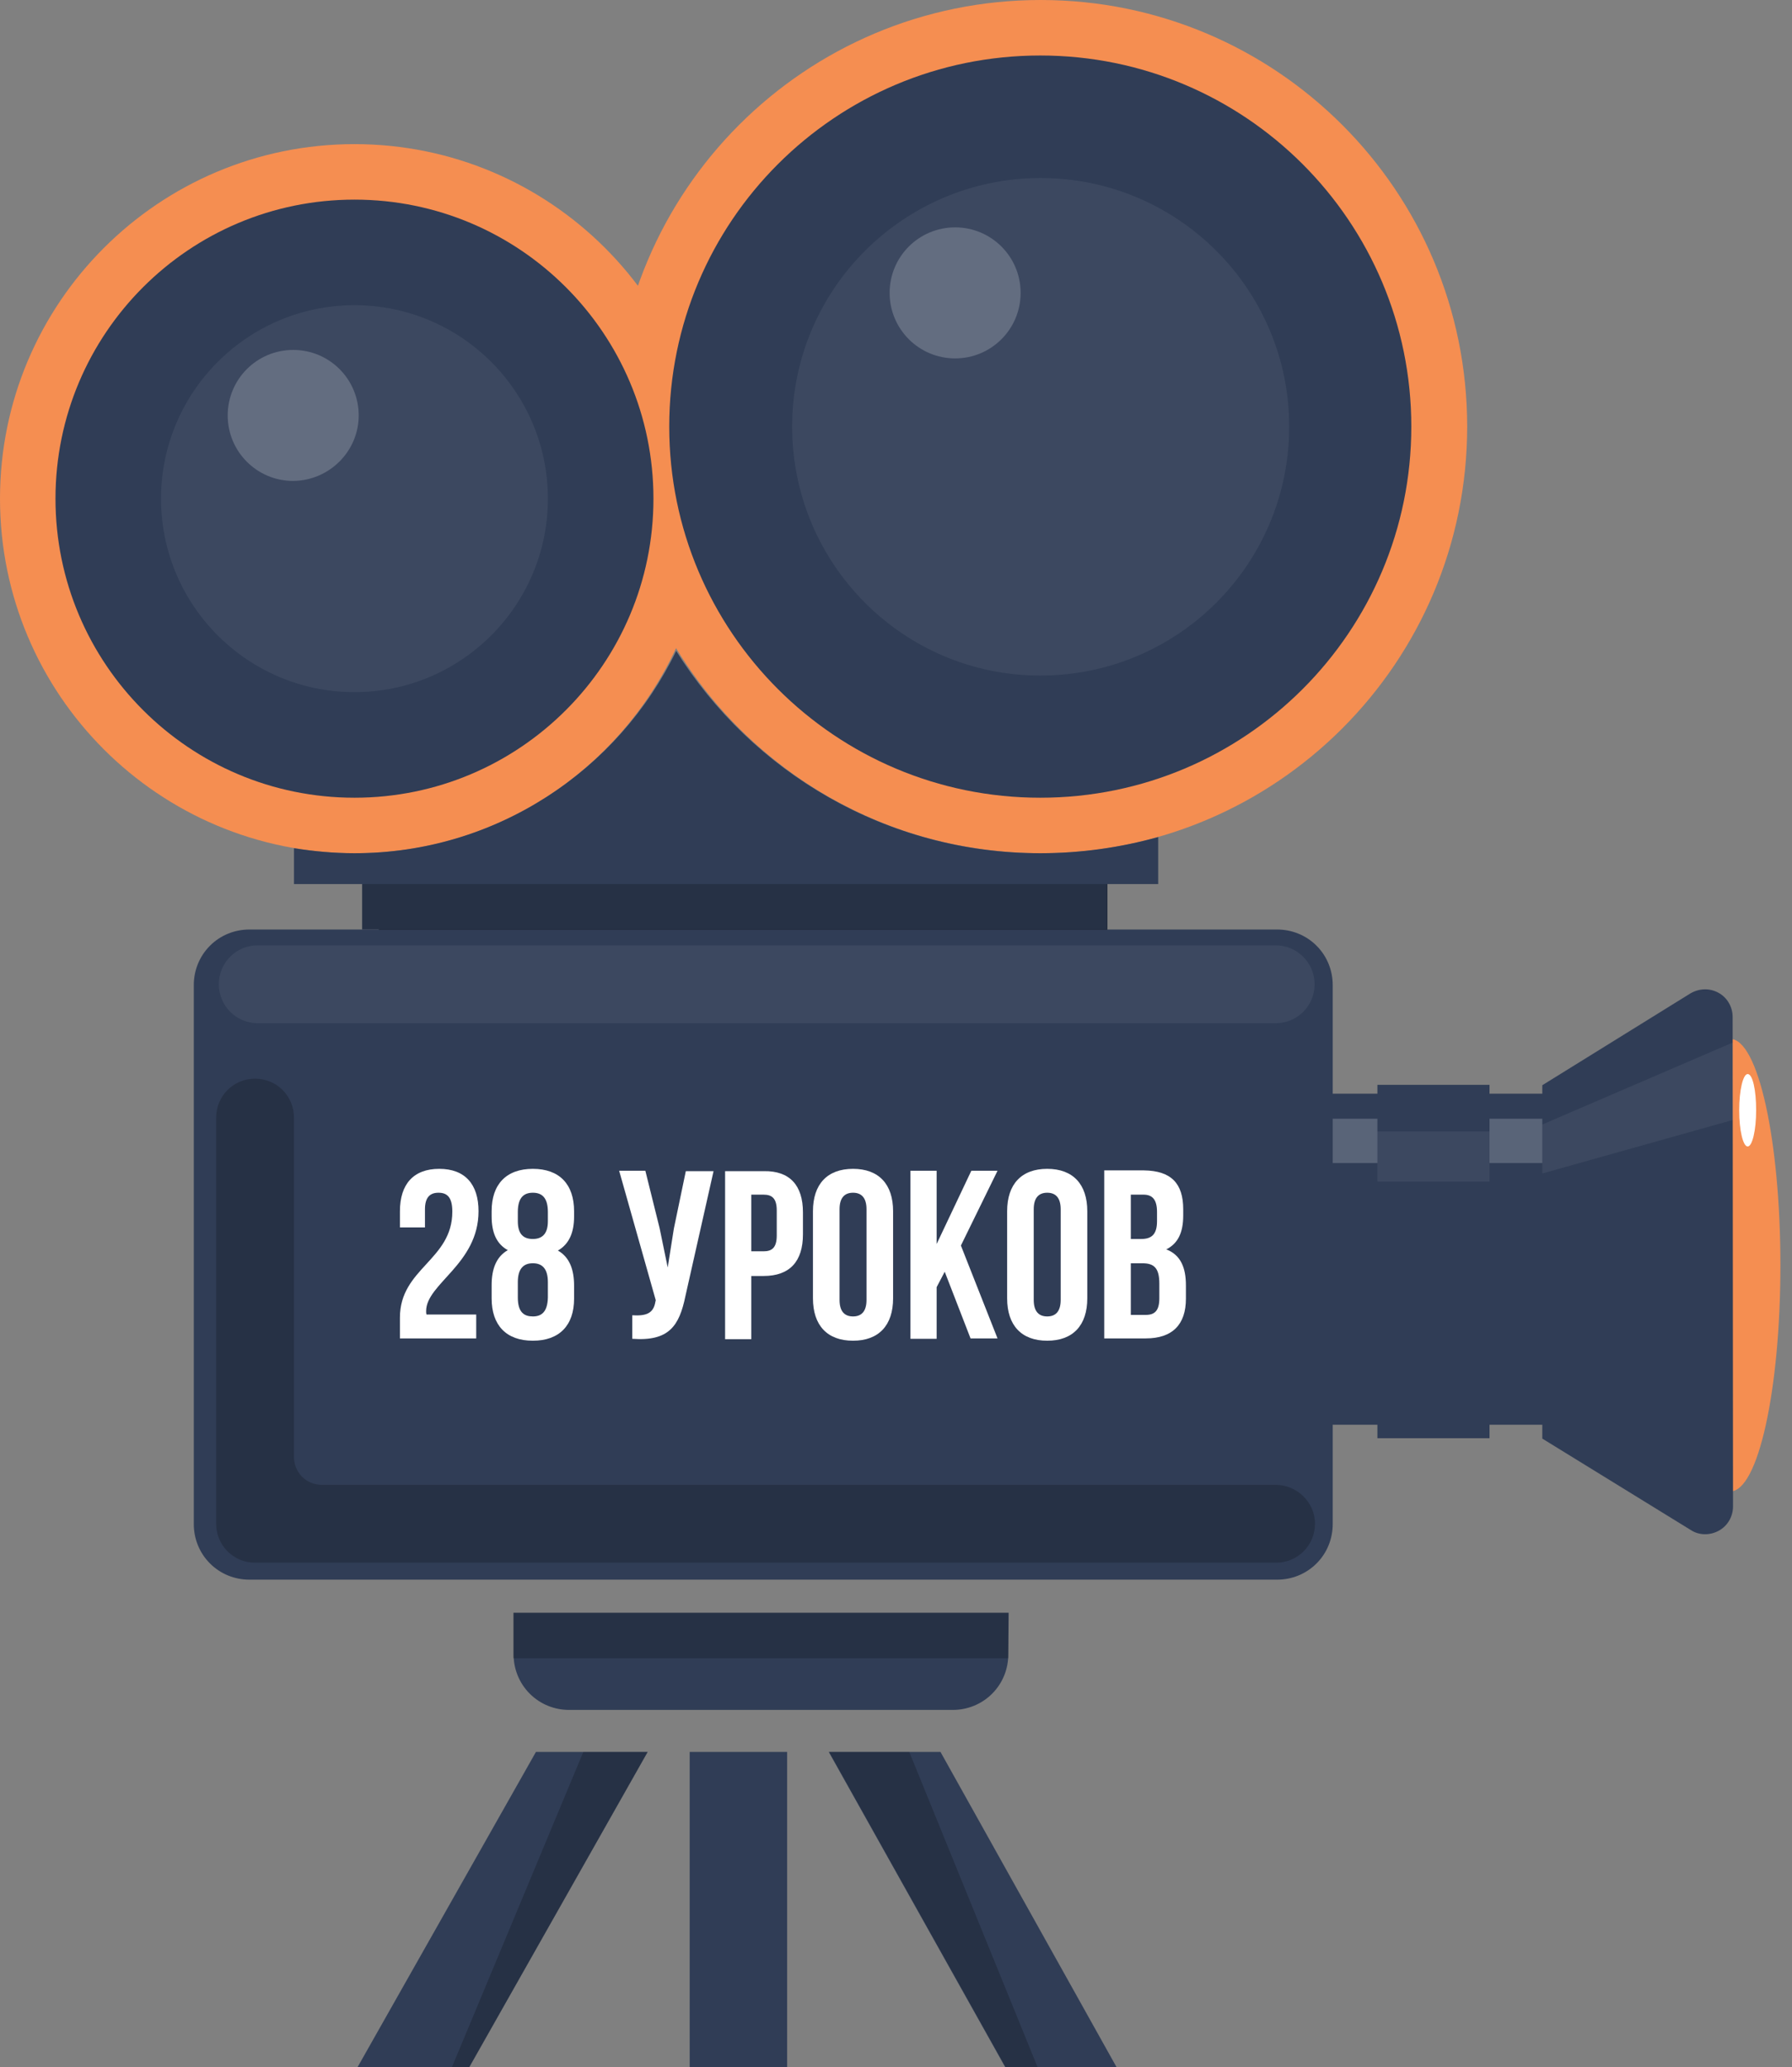 <?xml version="1.0" encoding="UTF-8"?> <svg xmlns="http://www.w3.org/2000/svg" width="137" height="158" viewBox="0 0 137 158" fill="none"><rect x="0" y="0" width="137" height="158" fill="#808080" stroke="none"/> <path d="M84.656 65.951H28.955V72.755H84.656V65.951Z" fill="black"></path> <path d="M122.064 83.595H101.445V108.898H122.064V83.595Z" fill="#303D56"></path> <path opacity="0.2" d="M122.064 85.51H101.445V88.897H122.064V85.51Z" fill="white"></path> <path d="M136.114 96.703C136.114 106.246 134.406 113.993 132.285 113.993C130.164 113.993 128.456 106.246 128.456 96.703C128.456 87.159 130.164 79.412 132.285 79.412C134.406 79.412 136.114 87.159 136.114 96.703Z" fill="#F58E51"></path> <path d="M112.167 32.607C112.167 14.581 97.557 0 79.56 0C61.533 0 46.952 14.61 46.952 32.607C46.952 50.634 61.562 65.215 79.56 65.215C97.557 65.244 112.167 50.634 112.167 32.607Z" fill="#F58E51"></path> <path d="M54.198 38.115C54.198 23.152 42.063 11.016 27.099 11.016C12.136 11.016 0 23.152 0 38.115C0 53.079 12.136 65.215 27.099 65.215C42.063 65.244 54.198 53.108 54.198 38.115Z" fill="#F58E51"></path> <path d="M27.099 60.973C39.723 60.973 49.957 50.739 49.957 38.116C49.957 25.492 39.723 15.258 27.099 15.258C14.475 15.258 4.242 25.492 4.242 38.116C4.242 50.739 14.475 60.973 27.099 60.973Z" fill="#303D56"></path> <path opacity="0.06" d="M41.886 38.116C41.886 29.956 35.258 23.329 27.099 23.329C18.94 23.329 12.312 29.956 12.312 38.116C12.312 46.275 18.94 52.902 27.099 52.902C35.258 52.902 41.886 46.275 41.886 38.116Z" fill="white"></path> <path opacity="0.2" d="M27.423 31.753C27.423 28.984 25.185 26.746 22.416 26.746C19.647 26.746 17.408 28.984 17.408 31.753C17.408 34.522 19.647 36.761 22.416 36.761C25.185 36.731 27.423 34.492 27.423 31.753Z" fill="white"></path> <path d="M84.656 65.951H27.688V71.047H84.656V65.951Z" fill="#303D56"></path> <path d="M107.896 32.608C107.896 16.937 95.201 4.242 79.53 4.242C63.86 4.242 51.164 16.937 51.164 32.608C51.164 48.278 63.86 60.973 79.53 60.973C95.201 60.973 107.896 48.278 107.896 32.608Z" fill="#303D56"></path> <path d="M52.726 158H60.178V133.906H52.726V158ZM71.901 133.906H63.359L76.85 158H85.362L71.901 133.906ZM27.335 158H35.877L49.515 133.906H40.973L27.335 158Z" fill="#303D56"></path> <path opacity="0.06" d="M98.559 32.608C98.559 22.121 90.046 13.609 79.56 13.609C69.073 13.609 60.561 22.121 60.561 32.608C60.561 43.094 69.044 51.636 79.53 51.636C90.046 51.636 98.559 43.123 98.559 32.608Z" fill="white"></path> <path opacity="0.2" d="M84.656 65.951H27.688V71.047H84.656V65.951Z" fill="black"></path> <path d="M101.887 116.497C101.887 117.587 101.475 118.677 100.65 119.501C99.825 120.326 98.735 120.739 97.645 120.739H19.058C17.968 120.739 16.878 120.326 16.053 119.501C15.229 118.677 14.816 117.587 14.816 116.497V75.288C14.816 74.199 15.229 73.109 16.053 72.284C16.878 71.459 17.968 71.047 19.058 71.047H97.645C98.735 71.047 99.825 71.459 100.65 72.284C101.475 73.109 101.887 74.199 101.887 75.288V116.497V116.497Z" fill="#303D56"></path> <path d="M79.53 65.215C67.807 65.215 57.497 59.029 51.695 49.751C47.276 58.882 37.909 65.215 27.099 65.215C25.538 65.215 23.977 65.067 22.475 64.832V67.571H88.544V63.978C85.686 64.773 82.653 65.215 79.53 65.215Z" fill="#303D56"></path> <path d="M113.875 82.918H105.304V109.928H113.875V82.918Z" fill="#303D56"></path> <path d="M132.491 115.142C132.491 115.879 132.108 116.615 131.402 116.998C130.695 117.381 129.87 117.351 129.251 116.939L117.911 109.958V82.947L129.222 75.937C129.87 75.554 130.665 75.495 131.372 75.878C132.079 76.261 132.462 76.997 132.462 77.734L132.491 115.142Z" fill="#303D56"></path> <path d="M77.085 126.453C77.085 127.543 76.673 128.633 75.848 129.457C75.023 130.282 73.934 130.695 72.844 130.695H43.506C42.416 130.695 41.326 130.282 40.502 129.457C39.677 128.633 39.264 127.543 39.264 126.453V123.272H77.115L77.085 126.453Z" fill="#303D56"></path> <path opacity="0.2" d="M77.085 123.272H39.235V126.747H77.085V123.272Z" fill="black"></path> <path opacity="0.06" d="M117.911 89.692L132.491 85.598V79.677L117.911 85.951V89.692Z" fill="white"></path> <path opacity="0.06" d="M113.875 86.482H105.304V90.311H113.875V86.482Z" fill="white"></path> <path opacity="0.06" d="M100.503 75.23C100.503 76.879 99.177 78.205 97.528 78.205H19.706C18.056 78.205 16.731 76.879 16.731 75.23C16.731 73.58 18.056 72.255 19.706 72.255H97.528C99.148 72.255 100.503 73.58 100.503 75.23Z" fill="white"></path> <path opacity="0.2" d="M97.528 113.493H24.595C24.065 113.493 23.506 113.286 23.093 112.874C22.681 112.462 22.475 111.902 22.475 111.372V85.421C22.475 83.772 21.149 82.446 19.5 82.446C17.85 82.446 16.525 83.772 16.525 85.421V116.468C16.525 118.117 17.85 119.443 19.5 119.443C19.529 119.443 19.558 119.443 19.617 119.443C19.647 119.443 19.676 119.443 19.735 119.443H97.557C99.207 119.443 100.532 118.117 100.532 116.468C100.532 114.818 99.148 113.493 97.528 113.493Z" fill="black"></path> <path d="M134.259 84.862C134.259 86.393 133.964 87.63 133.611 87.63C133.257 87.63 132.963 86.393 132.963 84.862C132.963 83.33 133.257 82.093 133.611 82.093C133.994 82.093 134.259 83.33 134.259 84.862Z" fill="white"></path> <path opacity="0.2" d="M78.028 22.386C78.028 19.617 75.789 17.379 73.02 17.379C70.252 17.379 68.013 19.617 68.013 22.386C68.013 25.155 70.252 27.394 73.02 27.394C75.789 27.394 78.028 25.155 78.028 22.386Z" fill="white"></path> <path opacity="0.2" d="M69.515 133.906H63.389L76.879 158H79.324L69.515 133.906ZM34.551 158H35.877L49.515 133.906H44.596L34.551 158Z" fill="black"></path> <path d="M33.52 91.165C32.873 91.165 32.489 91.519 32.489 92.432V93.816H30.575V92.579C30.575 90.517 31.606 89.339 33.579 89.339C35.553 89.339 36.584 90.517 36.584 92.579C36.584 96.615 32.578 98.117 32.578 100.208C32.578 100.297 32.578 100.385 32.607 100.473H36.407V102.3H30.575V100.709C30.575 96.939 34.581 96.32 34.581 92.609C34.581 91.489 34.169 91.165 33.52 91.165Z" fill="white"></path> <path d="M40.737 102.476C38.705 102.476 37.585 101.298 37.585 99.236V98.234C37.585 96.997 37.939 96.055 38.822 95.554C37.968 95.083 37.585 94.228 37.585 92.962V92.579C37.585 90.517 38.705 89.339 40.737 89.339C42.77 89.339 43.889 90.517 43.889 92.579V92.991C43.889 94.258 43.477 95.112 42.652 95.584C43.535 96.084 43.889 97.027 43.889 98.264V99.265C43.889 101.298 42.77 102.476 40.737 102.476ZM39.588 93.345C39.588 94.376 40.06 94.7 40.737 94.7C41.385 94.7 41.886 94.376 41.886 93.345V92.638C41.886 91.489 41.385 91.165 40.737 91.165C40.089 91.165 39.588 91.489 39.588 92.638V93.345ZM40.737 100.62C41.385 100.62 41.856 100.296 41.886 99.177V97.999C41.886 96.997 41.474 96.555 40.737 96.555C40.001 96.555 39.588 96.997 39.588 97.999V99.177C39.588 100.326 40.089 100.62 40.737 100.62Z" fill="white"></path> <path d="M52.402 99.059C51.93 101.357 51.135 102.535 48.337 102.329V100.532C49.368 100.591 49.957 100.414 50.104 99.501L50.133 99.383L47.335 89.486H49.338L50.428 93.875L51.047 96.879L51.518 93.904L52.431 89.516H54.552L52.402 99.059Z" fill="white"></path> <path d="M61.386 92.668V94.346C61.386 96.408 60.384 97.528 58.381 97.528H57.438V102.358H55.435V89.516H58.41C60.384 89.486 61.386 90.606 61.386 92.668ZM57.438 91.312V95.642H58.381C59.029 95.642 59.383 95.348 59.383 94.435V92.52C59.383 91.607 59.029 91.312 58.381 91.312H57.438V91.312Z" fill="white"></path> <path d="M62.151 92.579C62.151 90.517 63.241 89.339 65.215 89.339C67.188 89.339 68.278 90.517 68.278 92.579V99.236C68.278 101.298 67.188 102.476 65.215 102.476C63.241 102.476 62.151 101.298 62.151 99.236V92.579ZM64.184 99.354C64.184 100.267 64.596 100.62 65.215 100.62C65.833 100.62 66.246 100.267 66.246 99.354V92.432C66.246 91.519 65.833 91.165 65.215 91.165C64.596 91.165 64.184 91.519 64.184 92.432V99.354Z" fill="white"></path> <path d="M72.225 97.204L71.607 98.382V102.329H69.604V89.486H71.607V95.083L74.258 89.486H76.261L73.462 95.201L76.261 102.299H74.199L72.225 97.204Z" fill="white"></path> <path d="M76.997 92.579C76.997 90.517 78.087 89.339 80.06 89.339C82.034 89.339 83.124 90.517 83.124 92.579V99.236C83.124 101.298 82.034 102.476 80.06 102.476C78.087 102.476 76.997 101.298 76.997 99.236V92.579ZM79.029 99.354C79.029 100.267 79.442 100.62 80.06 100.62C80.679 100.62 81.091 100.267 81.091 99.354V92.432C81.091 91.519 80.679 91.165 80.06 91.165C79.442 91.165 79.029 91.519 79.029 92.432V99.354Z" fill="white"></path> <path d="M90.458 92.432V92.903C90.458 94.229 90.046 95.053 89.162 95.495C90.252 95.908 90.664 96.88 90.664 98.235V99.266C90.664 101.239 89.633 102.299 87.601 102.299H84.42V89.457H87.454C89.545 89.486 90.458 90.458 90.458 92.432ZM86.452 91.312V94.7H87.248C88.013 94.7 88.455 94.376 88.455 93.345V92.638C88.455 91.725 88.131 91.312 87.424 91.312H86.452ZM86.452 96.556V100.503H87.601C88.278 100.503 88.632 100.179 88.632 99.236V98.117C88.632 96.939 88.249 96.556 87.336 96.556H86.452V96.556Z" fill="white"></path> </svg> 
